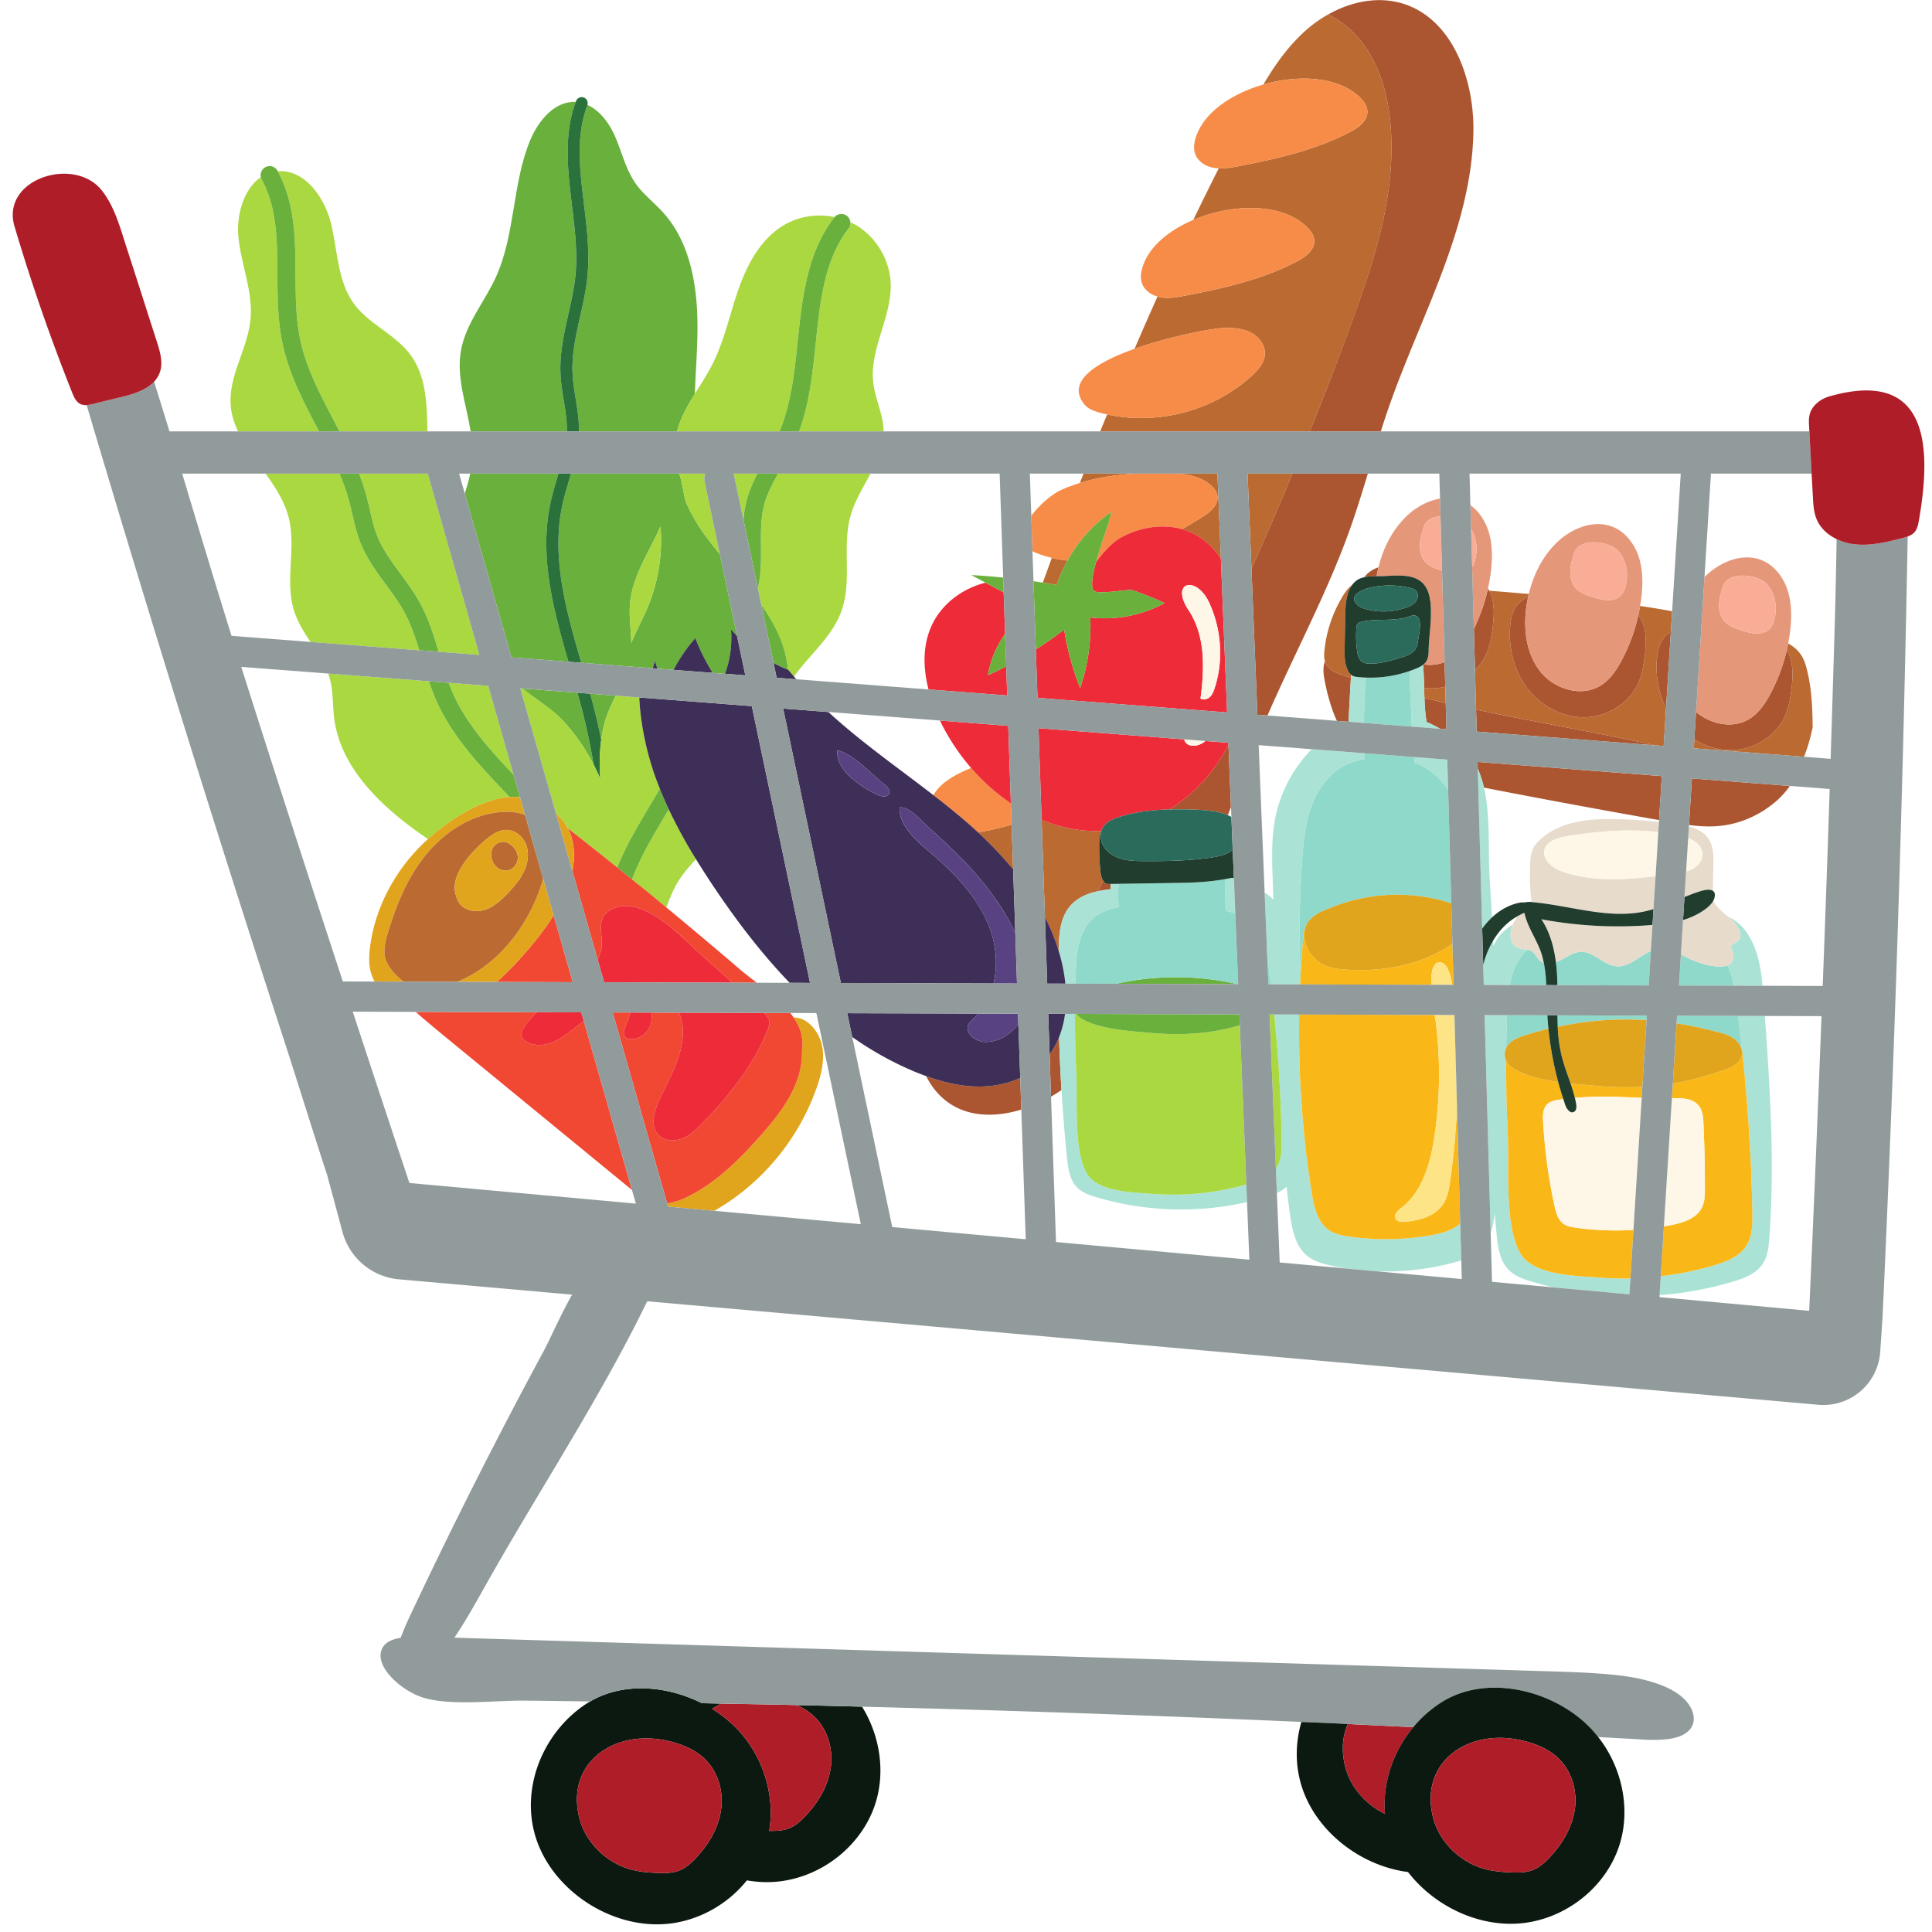 <svg xmlns="http://www.w3.org/2000/svg" width="200" viewBox="0 0 150 150" height="200" version="1.0"><path fill="#ac5631" d="m114.652 56.8 13.868 1.067c-4.63-1.008-9.29-1.804-13.918-2.777l.05 1.71M133.316 64.14c1.754-.12 3.414-.882 4.692-2.03.316-.29.586-.594.836-.915.035-.058.066-.117.101-.175l-7.586-.583-.226 3.618c.726.09 1.453.14 2.183.086M128.809 63.672l.214-3.414-14.304-1.102.015.528c.204.464.364.957.48 1.468 4.524.88 9.056 1.72 13.595 2.52M140.414 57.746h-.004c0 .008-.004.02-.008.027l.012-.027M104.414 52.477c-.531-.172-1.11-.387-1.402-.825a1.047 1.047 0 0 1-.145-.316c-.183.48-.11 1.074-.004 1.598.207 1.023.492 2.074.93 3.035l.902.066.188-3.414c-.156-.05-.313-.098-.469-.144M140.066 58.754c.032-.074.059-.145.082-.219-.023.074-.054.145-.082.219M110.738 55.898c.008.055.02.11.028.164a8.47 8.47 0 0 1 1.05.52l.485.04-.055-2.044c-.55-.125-1.101-.254-1.652-.387.023.625.062 1.207.144 1.707"/><path fill="#bb6a32" d="M140.406 57.773a17.235 17.235 0 0 0 .328-1.297c-.011-1.605-.086-3.324-.554-4.874-.246-.817-.72-1.293-1.348-1.645-.035.18-.074.355-.113.535.597.895.48 2.266.332 3.297-.086.598-.203 1.2-.442 1.754-.683 1.586-2.37 2.64-4.097 2.695-1.043.035-2.075-.277-2.965-.828l-.043.688 8.562.656c.028-.07.059-.145.082-.219.094-.25.18-.504.258-.762M127.195 47.766c.746.882.618 2.37.461 3.472-.086.598-.203 1.2-.441 1.754-.684 1.586-2.371 2.64-4.098 2.696-1.722.054-3.422-.825-4.484-2.18-1.067-1.36-1.52-3.145-1.387-4.867.043-.563.156-1.141.492-1.598.235-.316.547-.531.903-.68.015-.082.035-.164.054-.25a812.47 812.47 0 0 0-3.07-.25c.48.89.367 2.164.23 3.133-.09.598-.203 1.2-.44 1.754-.212.488-.524.918-.895 1.29l.082 3.05c4.628.972 9.289 1.77 13.914 2.777l.652.051.184-2.93c-.579-1.16-.813-2.496-.715-3.797.047-.562.16-1.14.492-1.597.164-.219.367-.39.594-.528l.101-1.609a67.373 67.373 0 0 0-2.488-.41c-.04.242-.09.48-.14.719M104.414 52.477c.156.046.313.093.469.144.008-.082.012-.164.015-.242a1 1 0 0 1-.265-.356c-.254-.546-.246-1.171-.235-1.777.016-.867.036-1.734.051-2.601.016-.778.098-1.657.543-2.243-.32.243-.555.57-.758.907a10.143 10.143 0 0 0-1.406 4.203c-.031.27-.039.554.04.824.03.11.073.215.144.316.293.438.87.653 1.402.825M110.57 53.406c.008.266.012.532.024.785.55.133 1.101.262 1.652.387l-.035-1.262c-.297.07-.594.121-.895.13-.25.007-.5-.008-.746-.04"/><path fill="#ac5631" d="M129.133 49.594c-.336.453-.45 1.035-.492 1.597-.102 1.301.132 2.633.71 3.797l.372-5.922a2 2 0 0 0-.59.528M138.61 55.543c.238-.555.355-1.156.44-1.754.145-1.031.266-2.402-.331-3.297a14.028 14.028 0 0 1-1.25 3.344c-.41.777-.922 1.539-1.672 1.996-1.274.766-2.973.41-4.117-.562l-.133 2.14c.89.55 1.922.863 2.965.828 1.722-.054 3.414-1.11 4.097-2.695M124.242 53.242c-1.484.899-3.55.266-4.637-1.086-1.082-1.355-1.328-3.215-1.113-4.937.035-.285.086-.57.149-.856a2.094 2.094 0 0 0-.903.68c-.336.457-.449 1.035-.492 1.598-.133 1.722.32 3.507 1.387 4.867 1.066 1.355 2.762 2.234 4.484 2.18 1.727-.06 3.418-1.114 4.098-2.696.238-.554.355-1.156.441-1.754.16-1.101.285-2.59-.46-3.472-.27 1.21-.7 2.386-1.282 3.484-.41.777-.922 1.54-1.672 1.992M107.023 44.047c-.43.144-.812.383-1.09.754a.03.03 0 0 1-.007.015c.308-.07.636-.078.957-.078.039-.23.086-.46.14-.691M110.523 51.586c-.007.008-.02.016-.027.023.04.594.055 1.203.074 1.797.246.032.496.047.746.04.301-.008.598-.06.895-.13l-.055-1.91a3.18 3.18 0 0 1-1.633.18M115.414 50.75c.238-.555.356-1.156.441-1.754.137-.969.254-2.242-.23-3.133a3.737 3.737 0 0 0-.102-.164 13.836 13.836 0 0 1-1.093 3.13l.09 3.21c.37-.375.683-.805.894-1.289"/><path fill="#e59779" d="M107.023 44.047c-.054.23-.101.46-.14.691h.039c1.297.012 3.086-.398 3.82.914.66 1.184.203 3.473.18 4.758-.004.344-.02.715-.223.996a.853.853 0 0 1-.176.18 3.18 3.18 0 0 0 1.633-.18l-.199-7.09c-.492-.16-1.008-.343-1.344-.738-.293-.355-.398-.84-.375-1.3.02-.462.157-.91.29-1.352.16-.531.699-.793 1.312-.844l-.035-1.371c-1.032.172-2.051.766-2.817 1.582-.984 1.039-1.625 2.36-1.965 3.754M115.523 45.7c.106-.477.188-.954.243-1.438.156-1.371.082-2.836-.653-4.004a3.526 3.526 0 0 0-.953-1.04l.055 1.868c.41.652.512 1.492.347 2.258-.05.238-.132.48-.265.683l.133 4.801c.488-.992.855-2.047 1.093-3.129"/><path fill="#f9ad96" d="m114.215 41.086.082 2.941c.133-.203.215-.445.266-.683.164-.766.062-1.606-.348-2.258M110.527 40.926c-.132.441-.27.89-.289 1.351-.023.461.082.946.375 1.301.336.395.852.578 1.344.738l-.117-4.234c-.613.05-1.153.313-1.313.844"/><path fill="#e59779" d="M122.207 42.96c.363-1.202 2.637-1.015 3.414-.198.64.68.817 1.703.621 2.617-.07.332-.199.672-.449.902-.55.504-1.418.305-2.129.078-.5-.16-1.031-.343-1.371-.746-.293-.355-.398-.84-.375-1.3.02-.461.156-.91.289-1.352zm-3.715 4.259c-.215 1.722.031 3.582 1.113 4.937 1.086 1.352 3.153 1.985 4.637 1.086.75-.453 1.262-1.215 1.672-1.992a13.884 13.884 0 0 0 1.422-4.203c.043-.25.082-.5.11-.75.152-1.371.081-2.836-.653-4.004-1.566-2.504-4.445-1.746-6.129.035-.988 1.047-1.629 2.379-1.969 3.785-.02.082-.039.164-.054.25-.063.285-.114.57-.149.856"/><path fill="#f9ad96" d="M123.664 46.36c.711.226 1.578.425 2.129-.079.25-.23.379-.57.45-.902.195-.914.019-1.938-.622-2.617-.777-.817-3.05-1.004-3.414.199-.133.441-.27.89-.289 1.352-.023.46.082.945.375 1.3.34.403.871.586 1.371.746"/><path fill="#e59779" d="M133.852 48.2c-.297-.356-.403-.84-.38-1.302.02-.46.157-.906.29-1.347.363-1.207 2.636-1.02 3.414-.2.64.676.816 1.704.62 2.614-.07.336-.198.672-.448.906-.551.5-1.418.305-2.13.074-.5-.16-1.03-.34-1.366-.746zm1.945 7.632c.75-.457 1.262-1.219 1.676-1.996a14.018 14.018 0 0 0 1.359-3.879c.07-.355.125-.71.168-1.074.152-1.367.082-2.836-.648-4.004-1.536-2.45-4.32-1.774-6.016-.078l-.652 10.469c1.14.968 2.84 1.328 4.113.562"/><path fill="#f9ad96" d="M137.348 48.871c.25-.23.379-.57.449-.906.195-.91.02-1.938-.621-2.613-.778-.82-3.051-1.008-3.414.199-.133.441-.27.89-.29 1.347-.023.461.083.946.376 1.301.34.406.87.586 1.37.746.712.23 1.579.426 2.13-.074"/><path fill="#69b03d" d="m36.086 38.32 3.625 12.72 4.426.339c-1.172-4.031-2.285-8.184-1.403-12.316.149-.692.352-1.372.547-2.032.028-.086.051-.172.078-.258h-6.851c-.11.52-.262 1.036-.422 1.547M44.012 33.45c.011-.786-.114-1.563-.246-2.384-.11-.664-.22-1.355-.25-2.05-.07-1.582.273-3.13.609-4.63.227-1.007.46-2.054.555-3.081.164-1.75-.059-3.586-.274-5.364-.324-2.671-.66-5.437.293-8.027-1.648-.086-2.926 1.48-3.554 3.02-1.387 3.394-1.133 7.308-2.668 10.636-.872 1.887-2.305 3.559-2.68 5.602-.39 2.098.402 4.203.746 6.32h7.465c0-.012.004-.027.004-.043"/><path fill="#69b03d" d="M45.336 15.828c.223 1.824.45 3.715.277 5.567-.101 1.085-.34 2.16-.574 3.199-.336 1.504-.652 2.922-.586 4.379.027.644.129 1.277.238 1.945.133.824.27 1.68.258 2.547 0 .012-.004.02-.004.027h7.625c.008-.039.016-.082.028-.12.285-1.005.8-1.907 1.351-2.794.055-1.601.18-3.207.203-4.808.043-3.313-.472-6.872-2.707-9.317-.672-.734-1.48-1.348-2.062-2.16-.805-1.121-1.102-2.516-1.664-3.777-.442-.985-1.164-1.946-2.114-2.375-.003.011 0 .023-.003.035-.907 2.39-.594 4.949-.266 7.652M46.09 59.367a50.64 50.64 0 0 0-.906-4.285c-.114-.43-.235-.863-.356-1.3l-4.258-.325c.778.633 1.653 1.184 2.426 1.828 1.066.89 2.234 2.43 3.094 4.082M48.91 46.934c.168-2.176 1.473-4.051 2.371-6.051a13.49 13.49 0 0 1-1.023 6.336c-.39.91-.875 1.781-1.246 2.695-.012-.992-.18-1.992-.102-2.98zm-5.258-7.676c-.859 4.02.309 8.176 1.48 12.199l5.54.426c.066-.192.125-.387.164-.586.07.203.137.41.207.613l1.25.098a12.4 12.4 0 0 1 1.691-2.469c.364.941.817 1.848 1.356 2.703l.95.07a8.153 8.153 0 0 0 .464-3.449c.152.176.309.344.469.504l-1.34-6.355c-1.047-1.258-2.04-2.586-2.645-4.094-.125-.316-.281-1.625-.515-2.145h-8.387c-.05.176-.106.352-.156.524-.192.644-.39 1.308-.528 1.96M46.68 57.43c.074-.551.183-1.059.316-1.496.203-.664.504-1.297.813-1.922l-1.989-.153c.09.328.184.66.27.989.222.855.414 1.715.59 2.582"/><path fill="#2b713c" d="M44.406 15.941c.215 1.778.438 3.614.278 5.364-.098 1.027-.332 2.074-.559 3.082-.332 1.496-.68 3.043-.61 4.629.032.695.141 1.386.25 2.05.133.82.258 1.598.247 2.383 0 .016-.004.028-.004.043h.937c0-.008.004-.015.004-.027.012-.867-.125-1.723-.258-2.547-.109-.672-.21-1.3-.238-1.945-.066-1.457.25-2.88.586-4.38.234-1.038.477-2.116.574-3.202.172-1.852-.054-3.739-.277-5.563-.328-2.703-.637-5.262.266-7.656.003-.008 0-.02.003-.031a.463.463 0 0 0-.277-.57.473.473 0 0 0-.605.273l-.024.07c-.953 2.59-.617 5.352-.293 8.027M46.09 59.367c.191.371.367.75.523 1.125a14.144 14.144 0 0 1 .067-3.062 48.414 48.414 0 0 0-.59-2.582c-.086-.328-.18-.66-.27-.989l-.992-.078c.121.438.242.871.356 1.301a50.64 50.64 0 0 1 .906 4.285M42.734 39.063c-.882 4.132.23 8.285 1.403 12.316l.996.078c-1.172-4.023-2.34-8.18-1.48-12.2.136-.652.335-1.316.527-1.96.05-.172.105-.348.156-.524h-.977c-.027.086-.05.172-.078.258-.195.66-.398 1.34-.547 2.032"/><path fill="#aad840" d="M58.809 36.773h-1.86c.02.051.04.098.051.153l.723 3.437c.035-.465.101-.93.215-1.39.19-.782.511-1.508.87-2.2M59.3 39.309c-.234.964-.226 1.984-.218 3.062.008 1.086.016 2.207-.242 3.305l.265 1.27c1.075 1.527 1.91 3.183 2.067 5.019.152.191.312.375.473.562 1.242-1.722 3-3.129 3.703-5.132.82-2.34.015-4.989.695-7.372.324-1.144.98-2.191 1.547-3.25h-7.184c-.468.84-.886 1.657-1.105 2.536M65.883 17.742c-1.88 2.45-2.203 5.582-2.551 8.899-.238 2.297-.488 4.664-1.289 6.851h6.562v-.008c-.023-1.3-.664-2.511-.808-3.8-.293-2.614 1.465-5.09 1.355-7.715-.082-1.864-1.187-3.657-2.816-4.563-.102-.058-.211-.097-.316-.148a.69.69 0 0 1-.137.484M55.883 43.012l-1.176-5.606a1.154 1.154 0 0 1 .047-.633h-2.031c.234.52.39 1.829.515 2.145.606 1.508 1.598 2.836 2.645 4.094M50.258 47.219a13.49 13.49 0 0 0 1.023-6.336c-.898 2-2.203 3.875-2.37 6.05-.079.989.089 1.989.1 2.981.372-.914.856-1.785 1.247-2.695M52.57 33.492h7.957c.895-2.148 1.16-4.61 1.407-7 .351-3.363.714-6.84 2.832-9.605.007-.012.023-.024.03-.035-1.288-.266-2.675-.082-3.823.562-1.82 1.023-2.91 2.988-3.606 4.957-.699 1.969-1.113 4.05-2.058 5.914-.399.79-.891 1.535-1.36 2.293-.55.887-1.066 1.79-1.351 2.793-.012.04-.016.082-.028.121M22.84 47.445c.273.864.765 1.633 1.265 2.395l8.446.648c-.324-1.062-.668-2.07-1.184-3.008-.398-.722-.887-1.39-1.41-2.101-.723-.98-1.469-2-1.95-3.188-.304-.75-.484-1.527-.66-2.277a16.695 16.695 0 0 0-.988-3.14h-5.738c.766 1.07 1.477 2.167 1.793 3.41.598 2.363-.32 4.941.426 7.261M24.656 33.277c-1.105-2.113-2.25-4.297-2.742-6.703-.355-1.734-.363-3.531-.375-5.27-.016-2.667-.031-5.19-1.215-7.359a.708.708 0 0 1-.07-.191c-1.328.906-1.914 2.937-1.742 4.656.215 2.156 1.148 4.25.933 6.41-.218 2.25-1.675 4.309-1.539 6.567.043.75.262 1.441.574 2.105h6.29c-.04-.07-.079-.14-.114-.215M39.875 60.16l-1.969-6.91-3.074-.238c.098.261.2.52.309.773 1.058 2.406 2.89 4.434 4.734 6.375"/><path fill="#aad840" d="M23.293 26.29c.453 2.214 1.5 4.218 2.61 6.335.148.29.3.578.449.867h6.835c-.046-2.168-.093-4.324-1.359-5.996-1.176-1.555-3.176-2.324-4.332-3.894-1.289-1.747-1.277-4.094-1.785-6.207-.496-2.063-2.066-4.27-4.14-4.098 1.34 2.473 1.359 5.281 1.374 8 .008 1.672.02 3.398.348 4.992M25.945 55.77c.461 3.62 3.282 6.476 6.23 8.632.345.254.7.5 1.055.743 1.551-1.403 4.079-3.118 6.34-3.266a9.401 9.401 0 0 1-.191-.2c-2.098-2.195-4.266-4.472-5.524-7.327-.21-.477-.39-.965-.554-1.457l-7.824-.602c.054.156.109.309.148.469.254.976.195 2.004.32 3.008M28.719 39.598c.168.73.328 1.418.59 2.066.418 1.023 1.082 1.93 1.785 2.883.523.715 1.066 1.453 1.508 2.258.664 1.215 1.074 2.523 1.457 3.8l3.16.243-4.012-14.075h-5.332c.215.555.41 1.122.566 1.7.102.37.192.75.278 1.125M54.04 66.71a38.783 38.783 0 0 1-2.118-3.874c-.106.184-.215.363-.324.547-.387.652-.79 1.328-1.164 1.996a21.759 21.759 0 0 0-1.364 2.898l1.34 1.078c.442.364.883.735 1.324 1.098.235-.617.47-1.234.793-1.805.407-.714.95-1.34 1.512-1.937M44.078 64.3a411.66 411.66 0 0 1 3.848 3.052c.34-.844.765-1.727 1.281-2.657.383-.687.79-1.37 1.184-2.035.285-.476.566-.95.84-1.422-.211-.527-.41-1.058-.583-1.601-.527-1.657-.93-3.575-1.015-5.485l-.637-.05-.09.07c-.015-.027-.023-.055-.039-.078l-1.058-.082c-.309.625-.61 1.258-.813 1.922a9.644 9.644 0 0 0-.316 1.496c-.125.933-.16 1.996-.067 3.062a15.315 15.315 0 0 0-.523-1.125c-.86-1.652-2.028-3.191-3.094-4.082-.773-.644-1.648-1.195-2.426-1.828l-.175-.016 2.773 9.715c.367.324.676.707.91 1.145"/><path fill="#69b03d" d="M59.082 42.371c-.008-1.078-.016-2.098.219-3.062.219-.88.636-1.696 1.105-2.536H58.81c-.36.692-.68 1.418-.871 2.2-.114.46-.18.925-.215 1.39l1.117 5.313c.258-1.098.25-2.219.242-3.305M61.934 26.496c-.246 2.387-.512 4.848-1.407 6.996h1.516c.8-2.187 1.05-4.554 1.289-6.851.348-3.317.672-6.45 2.547-8.899a.675.675 0 0 0 .14-.484.709.709 0 0 0-.269-.504.707.707 0 0 0-.953.098c-.008.011-.024.023-.031.035-2.118 2.765-2.48 6.242-2.832 9.61M50.434 65.379c.375-.668.777-1.344 1.164-1.996.109-.184.218-.363.324-.547a30.31 30.31 0 0 1-.692-1.598c-.273.473-.554.946-.84 1.422-.394.664-.8 1.348-1.183 2.035-.516.93-.941 1.813-1.281 2.657.383.308.761.617 1.144.925.34-.906.793-1.87 1.364-2.898M21.54 21.305c.01 1.738.019 3.535.374 5.265.492 2.414 1.637 4.594 2.742 6.707.035.075.074.145.114.215h1.582l-.45-.867c-1.109-2.117-2.156-4.117-2.609-6.336-.328-1.594-.34-3.32-.348-4.992-.015-2.719-.035-5.527-1.379-8-.003-.012-.007-.02-.011-.027a.7.7 0 0 0-1.301.484.708.708 0 0 0 .07.191c1.184 2.168 1.2 4.692 1.215 7.36M39.379 61.68c.062.066.129.136.191.199.274-.016.54-.008.801.023l-.496-1.742c-1.844-1.941-3.676-3.969-4.734-6.375-.11-.254-.211-.512-.309-.773l-1.531-.117c.164.492.344.98.554 1.457 1.258 2.855 3.426 5.132 5.524 7.328M27.348 39.914c.175.75.355 1.527.66 2.277.48 1.188 1.226 2.207 1.949 3.188.523.71 1.012 1.379 1.41 2.101.516.938.86 1.946 1.184 3.008l1.508.117c-.383-1.277-.793-2.585-1.457-3.8-.442-.805-.985-1.543-1.508-2.258-.703-.953-1.367-1.86-1.785-2.883-.262-.648-.422-1.336-.59-2.066a27.79 27.79 0 0 0-.278-1.125 16.986 16.986 0 0 0-.566-1.7h-1.516a16.695 16.695 0 0 1 .989 3.141"/><path fill="#abe2d6" d="M110.738 55.898c-.082-.5-.12-1.082-.144-1.707-.012-.254-.016-.52-.024-.785-.02-.593-.035-1.203-.074-1.797a2.44 2.44 0 0 1-.484.27c-.196.082-.39.156-.59.226l.187 4.31 2.207.167a8.47 8.47 0 0 0-1.05-.52c-.008-.054-.02-.109-.028-.164M106.047 52.61c-.211-.012-.426-.024-.637-.047a1.057 1.057 0 0 1-.437-.118c-.032-.015-.047-.047-.075-.066-.003.078-.007.16-.015.242l-.188 3.414 1.2.094c.015-1.176.066-2.348.152-3.52M112.941 98.004c.172-.047.34-.098.512-.152l-.082-2.868c-.59.547-1.445.774-2.254.918a20.297 20.297 0 0 1-6.32.114c-.555-.079-1.121-.184-1.586-.493-.926-.613-1.195-1.828-1.371-2.921a79.97 79.97 0 0 1-.969-13.832l-1.941-.004a165.972 165.972 0 0 1 .175 1.89c.141 1.63.243 3.258.313 4.89.008.165.016.329.02.49.03.812.058 1.628.07 2.44.012.735.004 1.52-.39 2.141-.02.028-.044.051-.06.078l.079 1.934c.281-.129.539-.29.754-.492.082.761.175 1.527.285 2.289.164 1.11.41 2.312 1.27 3.039.542.46 1.257.66 1.952.808.43.09.864.165 1.297.23l2.14.196a20.254 20.254 0 0 0 6.106-.695M98.816 68.414c.016.484.032.969.051 1.45a2.968 2.968 0 0 0-.68-.56l.204 5.024c.097.695.191 1.395.277 2.094l2.277.004c.016-.375.032-.75.051-1.125-.07-.692-.09-1.399-.098-2.082-.015-2.16.051-4.32.204-6.477.101-1.453.246-2.926.773-4.281.531-1.36 1.492-2.61 2.832-3.18.39-.168.8-.27 1.223-.332-.008-.156-.012-.312-.016-.469l-4.074-.312c-1.488 1.516-2.528 3.516-2.88 5.617-.257 1.528-.202 3.086-.144 4.63M115.836 71.23c-.055-.988-.113-1.976-.176-2.964-.144-2.149.082-4.829-.445-7.11a7.8 7.8 0 0 0-.485-1.468l.348 12.414c.223-.32.48-.61.758-.872M109.832 59.234c.164.059.324.121.48.196.868.414 1.575 1.093 2.122 1.89l-.067-2.343-2.582-.2c.02.153.035.305.047.457"/><path fill="#8fd9ca" d="M109.422 52.105a9.251 9.251 0 0 1-3.375.504 58.761 58.761 0 0 0-.152 3.52l3.714.285-.187-4.309M105.93 58.95a4.886 4.886 0 0 0-1.223.331c-1.34.57-2.3 1.82-2.832 3.18-.527 1.355-.672 2.828-.773 4.281a83.335 83.335 0 0 0-.204 6.477c.008.683.028 1.39.098 2.082a81.77 81.77 0 0 1 .215-2.77c.012-.148.035-.3.113-.422.254-1.011 1.309-1.37 2.34-1.765a13.625 13.625 0 0 1 8.566-.352c.149.043.301.094.45.149l-.246-8.82c-.547-.798-1.254-1.477-2.121-1.891a5.151 5.151 0 0 0-.481-.196 9.054 9.054 0 0 0-.047-.457l-3.87-.297c.003.157.007.313.015.47"/><path fill="#fab818" d="M101.84 92.602c.176 1.093.445 2.308 1.37 2.921.466.309 1.032.415 1.587.493 2.094.293 4.238.254 6.32-.114.809-.144 1.664-.37 2.254-.918l-.254-9.171a55.434 55.434 0 0 1-.535 5.914c-.09.605-.195 1.226-.523 1.738-.614.95-1.832 1.293-2.961 1.394-.282.028-.633.004-.754-.257-.145-.313.191-.618.465-.829 1.64-1.277 2.246-3.464 2.558-5.52.43-2.874.477-5.804.133-8.69-.016-.153-.063-.426-.117-.762l-10.512-.031a79.97 79.97 0 0 0 .969 13.832M104.402 75.27c-.53-.04-1.066-.106-1.554-.32-.883-.391-1.61-1.415-1.582-2.403 0-.16.023-.305.058-.438-.078.121-.101.274-.113.422a81.77 81.77 0 0 0-.215 2.77c-.02.375-.035.75-.05 1.125l10.179.031c-.027-.863.078-1.594.496-1.719.637-.183.961.692 1.133 1.723l.101.004-.09-3.192c-2.382 1.665-5.449 2.22-8.363 1.997"/><path fill="#fde487" d="M111.5 79.563a32.705 32.705 0 0 1-.133 8.69c-.312 2.056-.918 4.243-2.558 5.52-.274.211-.61.516-.465.829.12.261.472.285.754.257 1.129-.101 2.347-.445 2.96-1.394.329-.512.434-1.133.524-1.738.285-1.957.461-3.934.535-5.915l-.195-7.007-1.54-.004c.055.336.102.61.118.761M111.621 74.738c-.418.125-.523.856-.496 1.719l1.629.004c-.172-1.031-.496-1.906-1.133-1.723"/><path fill="#e1a51d" d="M103.664 70.344c-1.031.394-2.086.754-2.34 1.765a1.693 1.693 0 0 0-.058.438c-.028.988.699 2.012 1.582 2.402.488.215 1.023.281 1.554.32 2.914.223 5.98-.332 8.364-1.996l-.086-3.132a6.707 6.707 0 0 0-.45-.149 13.625 13.625 0 0 0-8.566.352"/><path fill="#203d2d" d="M106.414 51.527c-.234 0-.484-.023-.672-.16-.262-.191-.34-.539-.379-.855a8.815 8.815 0 0 1-.054-1.758c.007-.09.015-.188.062-.27.082-.144.262-.199.422-.23 1.07-.219 2.18-.04 3.246-.277.375-.082.848-.403 1.102.023.238.395.011 1.305-.043 1.73-.024.196-.055.395-.145.567-.226.445-.75.629-1.226.773-.758.227-1.524.453-2.313.457zm3.04-5.89c.179.039.362.093.487.226.204.215.168.586-.011.825-.18.242-.461.378-.743.48a5.217 5.217 0 0 1-3.109.129c-.266-.07-.531-.168-.723-.36-.718-.738.52-1.203 1.075-1.324a6.81 6.81 0 0 1 3.023.024zm-5.056 4.61c-.011.605-.02 1.23.235 1.776a1 1 0 0 0 .265.356c.028.02.043.05.075.066.132.078.285.102.437.117a9.251 9.251 0 0 0 4.602-.684c.168-.073.34-.16.484-.269.008-.007.02-.015.027-.023a.853.853 0 0 0 .176-.18c.203-.281.219-.652.223-.996.023-1.285.48-3.574-.18-4.758-.734-1.312-2.523-.902-3.82-.914h-.04c-.32 0-.648.008-.956.078-.164.036-.32.086-.469.168-.191.11-.34.254-.465.418-.445.586-.527 1.465-.543 2.243-.015.867-.035 1.734-.05 2.601"/><path fill="#2b6b5b" d="M105.355 46.938c.192.19.457.289.723.359a5.217 5.217 0 0 0 3.11-.129c.28-.102.562-.238.742-.48.18-.239.215-.61.011-.825-.125-.133-.308-.187-.488-.226a6.81 6.81 0 0 0-3.023-.024c-.555.121-1.793.586-1.075 1.325M109.953 50.297c.09-.172.121-.371.145-.567.054-.425.28-1.335.043-1.73-.254-.426-.727-.105-1.102-.023-1.066.238-2.176.058-3.246.277-.16.031-.34.086-.422.23-.047.082-.055.18-.062.27a8.815 8.815 0 0 0 .054 1.758c.04.316.117.664.38.855.187.137.437.16.671.16.79-.004 1.555-.23 2.313-.457.476-.144 1-.328 1.226-.773"/><path fill="#bb6a32" d="M94.516 38.496c.109.73-.598 1.297-1.227 1.684-.5.308-1.004.613-1.52.902.364.102.711.242 1.043.426.813.445 1.454 1.097 1.977 1.855l-.266-6.508c0-.027.004-.054.004-.082h-3.039c.903.079 1.782.282 2.465.852.274.227.512.52.563.871M82.055 45.414c.21-.656.496-1.285.828-1.89a9.937 9.937 0 0 1-1.219-.212c-.23.641-.469 1.282-.7 1.926.364.055.727.114 1.09.176M88.172 36.773h-4.047c-.094.243-.191.48-.285.727 1.394-.434 2.87-.645 4.332-.727M85.207 43.492c-.023.004-.047.004-.07.008-.012.043-.02.082-.032.121.036-.043.07-.086.102-.129M75.598 86.434c1.175.226 2.457.093 3.695-.286-1.238.38-2.52.512-3.695.286M97.164 44.16c1.09-2.45 2.152-4.914 3.184-7.387h-3.485l.301 7.387M78.66 67.496l-.12-3.46c-.876.241-1.77.452-2.606.585a29.647 29.647 0 0 1 2.726 2.875M105.113 24.586c1.75-4.828 3.332-9.918 2.825-15.129-.243-2.488-1.004-5.008-2.786-6.84a8.195 8.195 0 0 0-2.011-1.508 9.885 9.885 0 0 0-1.72 1.215C100.063 3.52 99.012 5 98.087 6.56c2.789-.805 5.95-.618 7.605 1.109.266.277.473.633.473 1.016 0 .714-.687 1.218-1.324 1.55-2.695 1.418-5.711 2.094-8.707 2.672-.496.098-1.008.184-1.512.164a253.643 253.643 0 0 0-1.976 4.004c3.046-1.293 7-1.36 8.918.645.265.273.476.633.476 1.015-.004.715-.691 1.215-1.324 1.551-2.7 1.418-5.715 2.094-8.707 2.672-.617.117-1.25.234-1.867.133-.094-.016-.184-.04-.274-.063a235.66 235.66 0 0 0-1.781 4.055c2.809-.996 6.062-1.578 6.738-1.605.742-.032 1.512-.02 2.188.293.675.308 1.234.98 1.195 1.722-.035.664-.516 1.211-1.004 1.664-2.969 2.735-7.305 3.88-11.246 3.02-.18.437-.36.875-.539 1.316h16.273a266.513 266.513 0 0 0 3.422-8.906M98.406 55.55h.004c2.082-4.792 4.586-9.413 6.352-14.331.527-1.465.984-2.957 1.437-4.446-.453 1.489-.91 2.98-1.437 4.446-1.77 4.918-4.27 9.539-6.356 14.332M114.39 10.258c-.14 7.453-4.066 14.226-6.53 21.265-.231.653-.446 1.313-.657 1.97h.004c.207-.657.422-1.317.652-1.97 2.465-7.039 6.395-13.812 6.536-21.265.074-4.11-1.63-8.856-5.575-10.008 3.946 1.152 5.649 5.898 5.57 10.008M82.191 73.773c.028-1.195.106-2.488.875-3.402.543-.656 1.332-.992 2.18-1.176.137-.273.274-.543.406-.816a.503.503 0 0 1-.066-.129c-.11-.25-.14-.523-.164-.793a18.1 18.1 0 0 1-.078-2.059c.008-.3.027-.613.152-.886-1.598.062-3.16-.25-4.625-.852l.258 7.54c.43.84.789 1.71 1.062 2.609v-.036M105.957.102"/><path fill="#ac5631" d="M90.805 62.844c.57-.016 1.14-.012 1.707.008.773.027 1.968.066 2.82.437.082-.21.16-.418.238-.629l-.195-4.86c-.04.075-.07.15-.11.223a12.605 12.605 0 0 1-4.46 4.82M82.227 80.527a6.267 6.267 0 0 1-.735 1.336l.11 3.278c.28-.16.55-.332.812-.508a120.243 120.243 0 0 1-.187-4.106M107.938 9.457c.507 5.211-1.079 10.305-2.829 15.129a258.17 258.17 0 0 1-3.418 8.906h5.516c.207-.656.422-1.316.652-1.969 2.465-7.039 6.391-13.812 6.532-21.265.078-4.11-1.625-8.856-5.57-10.008a6.064 6.064 0 0 0-.641-.145c-.055-.007-.11-.015-.164-.027a8.05 8.05 0 0 0-.61-.062h-.035a6.057 6.057 0 0 0-.652.004l-.153.011c-.207.016-.41.04-.613.07-.012.004-.027.004-.039.008a7.628 7.628 0 0 0-.66.141l-.121.035c-.207.059-.41.121-.613.192-.012.007-.024.007-.032.011-.218.082-.433.172-.648.266a.881.881 0 0 1-.086.043c-.2.094-.399.195-.59.3l-.027.012h.004c.73.395 1.41.887 2.011 1.508 1.782 1.832 2.543 4.352 2.785 6.84M97.625 55.492l.781.059c2.086-4.793 4.586-9.414 6.356-14.332.527-1.465.984-2.957 1.437-4.446h-5.851a341.868 341.868 0 0 1-3.184 7.387l.461 11.332M86.23 69.035c0-.137.004-.27.008-.406-.054 0-.105 0-.156.004-.074 0-.152 0-.219-.031-.066-.028-.105-.082-.14-.145-.024-.023-.051-.047-.07-.078-.133.273-.27.543-.407.816.324-.074.656-.12.984-.16M71.902 83.547c.871 1.71 2.2 2.594 3.696 2.887 1.175.226 2.457.093 3.695-.286l-.082-2.457a7.581 7.581 0 0 1-2.824.66c-1.528.063-3.043-.285-4.485-.804"/><path fill="#f68c47" d="M96.137 12.906c2.992-.578 6.008-1.254 8.707-2.672.629-.336 1.32-.836 1.324-1.55 0-.383-.211-.739-.48-1.016-1.649-1.727-4.813-1.914-7.602-1.106-2.328.668-4.398 2.032-5.125 3.782-.219.52-.36 1.117-.152 1.644.226.586.84.95 1.457 1.051.117.02.238.024.355.031.504.02 1.016-.066 1.516-.164M92.008 22.957c2.992-.578 6.008-1.254 8.707-2.672.633-.336 1.324-.836 1.324-1.55 0-.383-.21-.743-.477-1.02-1.921-2-5.87-1.934-8.917-.64-1.762.75-3.223 1.905-3.813 3.316-.219.523-.355 1.12-.152 1.648.191.5.668.836 1.187.984.09.028.18.051.274.067.617.101 1.25-.016 1.867-.133M97.203 29.156c.488-.453.969-1 1.004-1.664.04-.742-.52-1.414-1.195-1.722-.676-.31-1.446-.325-2.188-.293-.676.027-3.93.609-6.738 1.605-2.938 1.043-5.387 2.54-3.867 4.344.289.344.742.496 1.176.617.187.05.375.09.562.133 3.938.863 8.277-.285 11.246-3.02M82.32 38.074c-.62.293-1.601 1.09-2.25 1.973l.09 2.746c.055.027.106.055.164.082.434.188.883.324 1.34.438.402.093.809.167 1.219.21a11.093 11.093 0 0 1 3.39-3.77c-.082.61-.722 2.29-1.136 3.747.023-.004.047-.004.07-.008.543-.68 1.102-1.34 1.746-1.71 1.442-.833 3.234-1.141 4.817-.7.515-.289 1.02-.594 1.52-.902.628-.387 1.335-.953 1.226-1.684-.051-.351-.29-.644-.563-.871-.683-.57-1.562-.773-2.465-.852h-3.316c-1.461.082-2.938.293-4.332.727-.52.16-1.031.344-1.52.574M75.398 59.625c-1.332.531-2.418 1.219-2.882 2.04-.016.026-.024.05-.04.077.883.68 1.754 1.375 2.598 2.106.29.254.574.511.86.773.836-.133 1.73-.344 2.605-.586l-.055-1.66a15.842 15.842 0 0 1-3.086-2.75"/><path fill="#ee2b39" d="M75.398 59.625a15.842 15.842 0 0 0 3.086 2.75l-.207-6.02-5.297-.41c.043.09.082.176.125.262a16.77 16.77 0 0 0 2.293 3.418M72.406 48.418c-.781 1.578-.761 3.379-.316 5.11l6.11.468-.079-2.258c-.469.239-.937.469-1.418.68a7.473 7.473 0 0 1 1.332-3.188l-.11-3.238c-.468-.25-.94-.5-1.41-.754-1.738.434-3.312 1.578-4.109 3.18M94.305 53.426c-.082.254-.18.508-.371.687-.196.18-.504.262-.727.121.316-2.332.383-4.882-.918-6.847-1.48-2.23.602-2.742 1.59-.598.95 2.059 1.129 4.477.426 6.637zm-1.493-11.918a4.837 4.837 0 0 0-1.042-.426c-1.582-.441-3.375-.133-4.817.7-.644.37-1.203 1.03-1.746 1.71-.031.043-.066.086-.102.13-.293 1.058-.449 1.98-.16 2.25.332.312 2.399-.118 2.942-.052.281.04 2.574.977 2.52 1.008a9.697 9.697 0 0 1-5.755 1.113 14.99 14.99 0 0 1-.789 5.477 21.26 21.26 0 0 1-1.242-4.535 27.313 27.313 0 0 1-2.2 1.531l.13 3.766 14.722 1.133-.484-11.95c-.523-.758-1.164-1.41-1.977-1.855M80.871 63.66c1.465.602 3.027.914 4.625.852.012-.02.016-.043.027-.067l.04-.062c.035-.074.07-.149.117-.219.261-.375.71-.566 1.144-.707 1.281-.426 2.63-.578 3.98-.613a12.605 12.605 0 0 0 4.462-4.82c.039-.075.07-.149.109-.223l-.008-.133-1.781-.137a1.484 1.484 0 0 1-.691.344c-.32.063-.707.004-.88-.273a.61.61 0 0 1-.066-.196l-11.32-.87.242 7.124"/><path fill="#69b03d" d="M76.516 45.238c.468.254.941.504 1.41.754l-.04-1.148a51.85 51.85 0 0 0-2.472-.196c.367.2.734.391 1.102.59M78.121 51.738l-.086-2.508a7.473 7.473 0 0 0-1.332 3.188c.48-.211.95-.441 1.418-.68M83.863 53.418a14.99 14.99 0 0 0 .79-5.477 9.697 9.697 0 0 0 5.753-1.113c.055-.031-2.238-.969-2.52-1.008-.542-.066-2.609.364-2.94.051-.29-.27-.133-1.191.16-2.25.011-.039.019-.078.03-.121.415-1.457 1.055-3.137 1.137-3.746a11.093 11.093 0 0 0-3.39 3.77 10.84 10.84 0 0 0-.828 1.89 52.674 52.674 0 0 0-1.09-.176c-.242-.039-.48-.078-.723-.113l.18 5.29c.754-.477 1.492-.981 2.2-1.532a21.26 21.26 0 0 0 1.241 4.535"/><path fill="#fef6e7" d="M92.29 47.387c1.3 1.965 1.233 4.515.917 6.847.223.141.531.059.727-.12.191-.18.289-.434.37-.688.704-2.16.524-4.578-.425-6.637-.988-2.144-3.07-1.633-1.59.598M92.895 57.875c.253-.05.5-.172.69-.344l-1.636-.125a.61.61 0 0 0 .067.196c.171.277.558.336.879.273"/><path fill="#abe2d6" d="M82.414 84.633c.11 1.765.25 3.527.43 5.289.086.812.207 1.691.781 2.273.402.403.96.598 1.504.758a23.124 23.124 0 0 0 11.691.375l-.054-1.367a20.799 20.799 0 0 1-7.329.727c-1.48-.118-4.234-.133-5.066-1.606-1.043-1.852-.695-5.621-.805-7.715 0-.043 0-.082-.004-.12a96.444 96.444 0 0 1-.093-3.06c-.008-.492-.012-.98-.008-1.472h-.77a7.724 7.724 0 0 1-.464 1.812c.039 1.368.101 2.739.187 4.106M84.762 71.406c.562-.543 1.304-.824 2.086-.976a15.52 15.52 0 0 1-.004-1.809c-.203.004-.406.004-.606.008-.004.137-.008.27-.008.406-.328.04-.66.086-.984.16-.848.184-1.637.52-2.18 1.176-.77.914-.847 2.207-.875 3.402v.036c.254.832.434 1.683.524 2.562l.781.004c.008-.324.012-.648.027-.969.055-1.43.207-3.004 1.239-4"/><path fill="#8fd9ca" d="m98.477 76.418.191.004c-.086-.7-.18-1.399-.277-2.094l.086 2.09M98.93 78.766h-.004c.047.48.097.964.14 1.449-.043-.485-.09-.969-.136-1.45M99.508 88.477c.012.734.004 1.52-.39 2.14-.02.028-.044.051-.06.078.016-.027.04-.05.06-.078.394-.62.402-1.406.39-2.14M83.469 80.188c-.008-.493-.004-.981-.004-1.473h-.004c-.004.492 0 .98.008 1.472M83.563 83.246"/><path fill="#aad840" d="M83.48 80.871c.02.793.043 1.582.082 2.375.004.04.004.078.004.121.11 2.094-.238 5.863.805 7.715.832 1.473 3.586 1.488 5.067 1.606a20.799 20.799 0 0 0 7.328-.727l-.504-12.356c-.528.149-1.055.282-1.594.383-1.766.336-3.578.367-5.363.203-1.586-.144-3.664-.254-5.106-.976-.25-.125-.484-.29-.636-.496l-.098-.004c0 .492-.004.98.004 1.472l.011.684M99.508 88.477a127.31 127.31 0 0 0-.07-2.442 113.696 113.696 0 0 0-.371-5.82c-.044-.485-.094-.969-.141-1.45l-.356-.003.489 11.933c.015-.027.039-.05.058-.078.395-.62.403-1.406.39-2.14"/><path fill="#69b03d" d="M89.984 75.91a21.47 21.47 0 0 0-3.343.473l9.433.031a10.975 10.975 0 0 0-.383-.09 21.362 21.362 0 0 0-5.707-.414M84.2 79.215c1.44.722 3.519.832 5.105.976 1.785.164 3.597.133 5.363-.203.539-.101 1.066-.234 1.594-.383l-.035-.847-12.665-.04c.153.208.387.372.637.497"/><path fill="#abe2d6" d="M95.613 68.16c-.168.035-.34.067-.515.098l.058 2.453c.25.059.504.125.75.203l-.082-2.047h-.031c.012-.031.02-.062.027-.094l-.023-.609h-.012c-.055 0-.113-.004-.172-.004"/><path fill="#8fd9ca" d="M95.098 68.258c-.438.074-.883.14-1.325.18-.914.09-1.828.101-2.746.117-1.394.023-2.789.043-4.183.066a15.52 15.52 0 0 0 .004 1.809c-.782.152-1.524.433-2.086.976-1.032.996-1.184 2.57-1.239 4-.015.32-.02.645-.027.969l3.145.008a21.362 21.362 0 0 1 9.05-.059c.13.028.258.059.383.09h.059l-.227-5.5a10.13 10.13 0 0 0-.75-.203l-.058-2.453"/><path fill="#203d2d" d="M95.363 66.207c-.445.234-.949.32-1.445.39-1.684.235-3.383.266-5.078.258-.574-.003-1.153-.011-1.707-.156-.551-.144-1.086-.445-1.403-.922-.273-.402-.351-.949-.168-1.394-.011.02-.027.043-.039.062-.011.024-.015.047-.027.067-.125.273-.144.586-.152.886a18.1 18.1 0 0 0 .078 2.059c.023.27.055.543.164.793.016.047.039.09.066.129.02.031.047.055.07.078.036.063.075.117.141.145a.514.514 0 0 0 .219.03c.05-.003.102-.003.156-.003.2-.004.403-.004.606-.008 1.394-.023 2.789-.043 4.183-.066.918-.016 1.832-.028 2.746-.118a16.84 16.84 0 0 0 1.84-.277c.059 0 .117.004.172.004h.012l-.09-2.184c-.11.09-.223.165-.344.227"/><path fill="#2b6b5b" d="M95.332 63.29c-.852-.372-2.047-.411-2.82-.438a27.622 27.622 0 0 0-1.707-.008c-1.352.035-2.7.187-3.98.613-.434.14-.884.332-1.145.707-.047.07-.082.145-.118.219-.183.445-.105.992.168 1.394.317.477.852.778 1.403.922.555.145 1.133.153 1.707.156 1.695.008 3.394-.023 5.078-.257.496-.07 1-.157 1.445-.391.121-.062.235-.137.344-.227l-.102-2.55a2.562 2.562 0 0 0-.273-.14"/><path fill="#abe2d6" d="M134.191 71.184c.012.011.02.02.032.027.351.305.695.652.851 1.098.074.222.094.5-.062.68-.164.19-.477.226-.59.448a.557.557 0 0 0-.035.106c.043.098.09.191.129.293.07.254.113.535 0 .773-.086.176-.239.282-.418.348.273.484.414 1.023.507 1.57l2.239.008c-.133-1.441-.383-2.887-1.188-4.074-.433-.637-.926-1.027-1.465-1.277M118.61 73.738c-.262-.054-.547-.054-.79-.164-.613-.281-.648-1.12-.382-1.77a3.515 3.515 0 0 0-.973.798 3.634 3.634 0 0 0-.52.847c-.004-.14-.011-.277-.02-.418a7.01 7.01 0 0 0-.76 1.871c-.005.012-.005.024-.009.035l.043 1.532 2.02.008c.187-1 .543-1.942 1.265-2.637.04-.04.082-.07.125-.102M126.34 99.262a24.813 24.813 0 0 1-2.285-.078c-1.762-.137-5.043-.157-6.035-1.91-1.243-2.208-.829-6.696-.954-9.192-.039-.71-.062-1.422-.086-2.133l-.011-.547c-.016-.562-.024-1.125-.031-1.687 0-.172-.004-.34-.004-.512-.004-.285 0-.57 0-.86-.094-.198-.133-.429-.086-.69.023-.106.054-.204.093-.29.012-.847.032-1.695.063-2.543l-1.738-.007.468 16.89c.164-.465.258-.973.313-1.484.05.558.101 1.113.156 1.672.102.968.246 2.015.934 2.707.472.48 1.14.715 1.785.906a25.36 25.36 0 0 0 1.762.457l5.824.535.078-1.246-.246.012M136.879 98.094c.367-.57.437-1.278.488-1.953.43-5.746.07-11.512-.344-17.262l-2.093-.004c.238 1.813.437 3.629.597 5.453l.047.527a137.86 137.86 0 0 1 .477 9.313c.015.879.008 1.812-.465 2.55-.535.837-1.535 1.231-2.484 1.516-1.36.407-2.754.688-4.16.852l-.09 1.469a27.386 27.386 0 0 0 5.668-1.04c.902-.269 1.855-.628 2.359-1.421"/><path fill="#8fd9ca" d="M133.285 75.035a6.627 6.627 0 0 1-2.055-.57c-.242-.113-.484-.242-.726-.36l-.149 2.41 4.25.016c-.093-.55-.234-1.09-.503-1.57-.247.09-.547.102-.817.074M116.969 85.402l.011.547-.011-.547M119.547 74.574c-.227-.207-.336-.523-.586-.699a.882.882 0 0 0-.352-.137 1.016 1.016 0 0 0-.125.102c-.722.695-1.078 1.637-1.265 2.637l2.836.007a11.172 11.172 0 0 0-.196-1.734.859.859 0 0 1-.312-.176M124.71 79.2a26.065 26.065 0 0 1 3.126.003l.023-.351-6.941-.02c.004.293.012.59.023.887 1.243-.262 2.5-.442 3.77-.52M135.586 96.719c.473-.739.48-1.672.465-2.551.015.879.008 1.812-.465 2.55-.535.837-1.535 1.231-2.484 1.516.949-.285 1.949-.68 2.484-1.515M133.2 80.086c.5.125 1.019.254 1.433.562.258.188.469.465.562.77h.047c.106.969.2 1.937.285 2.906-.16-1.82-.359-3.636-.593-5.449l-4.727-.016-.039.594c.45.07.894.145 1.34.238.566.121 1.129.258 1.691.395M118.727 80.281c.492-.152.992-.289 1.492-.41a23.425 23.425 0 0 1-.082-1.043l-3.133-.008c-.031.848-.05 1.696-.063 2.543.305-.66 1.133-.883 1.786-1.082M116.938 83.715c0-.172-.004-.34-.004-.512 0 .172.004.34.004.512M135.574 84.855"/><path fill="#fab818" d="M135.586 96.719c.473-.739.48-1.672.465-2.551a120.52 120.52 0 0 0-.082-2.902c-.008-.196-.012-.391-.024-.586a137.86 137.86 0 0 0-.418-6.356 146.25 146.25 0 0 0-.285-2.906h-.047c.055.184.07.379.024.566-.16.621-.848.926-1.457 1.13-1.137.382-2.293.718-3.473.945-.137.027-.273.046-.41.07l-.074 1.148c.586-.023 1.187-.023 1.668.23.82.434.765 1.356.8 2.169.067 1.535.098 3.078.094 4.617 0 .496-.008 1.012-.226 1.453-.418.852-1.442 1.18-2.371 1.363-.196.04-.391.07-.586.106l-.243 3.87c1.41-.163 2.801-.444 4.16-.85.95-.286 1.95-.68 2.485-1.516M122.336 95.316c-.324-.046-.66-.101-.93-.289-.445-.308-.605-.89-.719-1.422a42.045 42.045 0 0 1-.882-6.55c-.024-.457-.024-.973.297-1.301.246-.25.613-.32.957-.375.105-.016.214-.024.32-.04a25.273 25.273 0 0 1-.402-1.339c-1.133-.16-2.254-.406-3.16-.863-.376-.188-.715-.446-.883-.793 0 .289-.004.574 0 .86 0 .171.004.339.004.51.007.563.015 1.126.03 1.688.005.184.009.364.012.547.024.711.047 1.422.086 2.133.125 2.496-.289 6.984.954 9.191.992 1.754 4.273 1.774 6.035 1.91.761.063 1.523.087 2.285.079l.246-.012.234-3.762c-1.496.094-3 .04-4.484-.172M123.898 84.3c-.609-.054-1.277-.105-1.96-.179.124.367.242.738.335 1.117 1.743-.156 3.446-.082 5.188 0l.055-.855a24.838 24.838 0 0 1-3.618-.082"/><path fill="#e1a51d" d="M127.836 79.203a26.065 26.065 0 0 0-3.125-.004c-1.27.078-2.527.258-3.77.52.036.746.118 1.484.293 2.215.18.742.457 1.46.704 2.187.683.074 1.351.125 1.96.18 1.2.113 2.41.144 3.618.082l.32-5.18M120.219 79.871c-.5.121-1 .258-1.492.41-.653.2-1.48.422-1.786 1.082-.039.086-.07.184-.093.29-.047.261-.008.492.086.69.168.348.507.606.882.794.907.457 2.028.703 3.16.863a25.947 25.947 0 0 1-.757-4.129M133.762 83.113c.61-.203 1.297-.508 1.457-1.129a1.035 1.035 0 0 0-.024-.566 1.54 1.54 0 0 0-.562-.77c-.414-.308-.934-.437-1.434-.562-.562-.137-1.125-.273-1.691-.395-.446-.093-.89-.168-1.34-.238l-.29 4.676c.138-.024.274-.043.411-.07 1.18-.227 2.336-.563 3.473-.946"/><path fill="#8fd9ca" d="M128.172 73.836c-.902.394-1.676 1.262-2.66 1.187-1.012-.078-1.77-1.156-2.785-1.125-.57.02-1.063.391-1.57.653-.114.058-.235.11-.36.152.055.414.086.828.101 1.242.008.18.012.36.012.543l7.098.02.164-2.672"/><path fill="#e7dbcc" d="M117.438 71.805c-.266.648-.231 1.488.382 1.77.243.109.528.109.79.163a.882.882 0 0 1 .35.137c.25.176.36.492.587.7.094.081.2.14.312.175a6.24 6.24 0 0 0-.234-.871c-.344-.945-.938-1.793-1.21-2.758a1.873 1.873 0 0 1-.056-.254c-.093.047-.195.086-.289.133-.07.031-.132.074-.199.11-.11.132-.207.273-.297.417-.05.086-.097.18-.136.278M131.23 74.465c.649.3 1.344.492 2.055.57.266.028.567.016.813-.074.18-.066.332-.176.414-.352.117-.238.07-.52 0-.773-.035-.102-.082-.195-.125-.293a.446.446 0 0 1 .035-.102c.113-.226.426-.265.59-.453.156-.18.136-.457.058-.68-.152-.445-.496-.792-.851-1.097a.17.17 0 0 0-.028-.023c-.347-.297-.714-.579-.988-.942a2.5 2.5 0 0 1-.187-.308c-.282.539-1.118 1-1.61 1.222-.238.11-.484.195-.734.27l-.168 2.675c.242.118.484.247.726.36M122.406 63.816c-1.023.215-2.023.637-2.797 1.336-.222.2-.43.426-.562.692-.2.394-.234.844-.25 1.285-.035.875-.016 1.754.082 2.629.008.09.023.183.039.277a.03.03 0 0 0 .02.008c2.933.246 5.867 1.336 8.742.723.238-.051.468-.114.695-.184l.16-2.559c-2.414.301-4.867.438-7.152-.328-.692-.23-1.656-.828-1.477-1.71.18-.88 1.598-1.044 2.309-1.15 2.16-.323 4.375-.491 6.535-.233l.05-.786a40.018 40.018 0 0 0-3.277-.218c-1.043-.02-2.097 0-3.117.218M132.14 69.156c.32-.09.653-.12.844.004.016-.656.028-1.312.043-1.969.016-.726.012-1.507-.402-2.105-.348-.496-.902-.754-1.5-.914l-.055.902c.184.067.364.153.528.266.328.226.582.59.59.988.011.469-.329.895-.743 1.121a2.368 2.368 0 0 1-.539.207l-.125 1.989c.446-.184.895-.356 1.36-.489M119.906 71.414c-.078-.016-.16-.031-.242-.05.184.273.344.562.477.863.351.78.546 1.625.656 2.476.125-.043.246-.094.36-.152.507-.262 1-.633 1.57-.653 1.015-.03 1.773 1.047 2.785 1.125.984.075 1.758-.793 2.66-1.187l.129-2.023a32.5 32.5 0 0 1-8.395-.399"/><path fill="#fef6e7" d="M132.188 66.328c-.008-.398-.262-.762-.59-.988a2.304 2.304 0 0 0-.528-.266l-.164 2.582c.188-.05.371-.113.54-.207.413-.226.753-.652.742-1.12M122.215 64.836c-.711.105-2.13.27-2.309 1.148-.18.887.785 1.48 1.477 1.711 2.285.766 4.738.63 7.152.328l.215-3.421c-2.16-.258-4.375-.086-6.535.234"/><path fill="#203d2d" d="M131.406 71.16c.492-.222 1.328-.683 1.61-1.222.023-.047.05-.09.066-.133.117-.356.055-.547-.098-.645-.191-.125-.523-.094-.843-.004-.465.133-.914.305-1.36.489l-.11 1.785c.25-.075.497-.16.735-.27"/><path fill="#fef6e7" d="M132.14 93.746c.22-.441.227-.957.227-1.45.004-1.542-.027-3.081-.094-4.62-.035-.813.02-1.735-.8-2.168-.48-.254-1.082-.254-1.668-.23l-.621 9.937c.195-.035.39-.067.586-.102.93-.187 1.953-.515 2.37-1.367M122.273 85.238c.036.149.067.297.094.446.043.234.043.539-.172.644-.293.145-.558-.23-.668-.535-.05-.148-.097-.3-.148-.453-.106.015-.215.023-.32.039-.344.055-.711.125-.957.375-.32.328-.32.844-.297 1.3.12 2.204.418 4.395.882 6.551.114.532.274 1.114.72 1.422.269.188.605.243.929.29 1.484.21 2.988.265 4.484.171l.64-10.25c-1.741-.082-3.444-.156-5.187 0"/><path fill="#203d2d" d="M120.797 74.703c-.11-.851-.305-1.695-.656-2.476-.133-.301-.293-.59-.477-.864.082.02.164.035.242.051a32.5 32.5 0 0 0 8.395.398l.074-1.23c-.227.07-.457.133-.695.184-2.875.613-5.809-.477-8.743-.723a.03.03 0 0 1-.019-.008l-.063-.023c-.03.008-.07.011-.105.02a.885.885 0 0 0-.32.027c-.157.004-.309 0-.395.015-.836.156-1.578.574-2.2 1.156-.276.262-.534.551-.757.872l.078 2.835c.004-.011.004-.023.008-.035a7.01 7.01 0 0 1 .762-1.87c.476-.805 1.129-1.485 1.945-1.923.067-.035.129-.078.2-.109.093-.047.195-.086.288-.133.012.078.028.16.055.254.273.965.867 1.813 1.211 2.758.102.285.176.578.234.871.118.57.168 1.148.196 1.734l.855.004c0-.183-.004-.363-.012-.543a13.307 13.307 0 0 0-.101-1.242M120.977 84c.12.453.257.898.402 1.34.05.152.098.305.148.453.11.305.375.68.668.535.215-.105.215-.41.172-.644a9.032 9.032 0 0 0-.094-.446 13.63 13.63 0 0 0-.335-1.117c-.247-.726-.524-1.445-.704-2.187a11.788 11.788 0 0 1-.293-2.215c-.011-.297-.02-.594-.023-.887l-.781-.004a25.947 25.947 0 0 0 .84 5.172"/><path fill="#3d2f57" d="M71.902 83.547c1.442.52 2.957.867 4.485.805a7.581 7.581 0 0 0 2.824-.66l-.145-4.176c-.617.812-1.539 1.382-2.546 1.382-.762-.003-1.665-.687-1.325-1.367.09-.172.246-.3.387-.433.137-.13.266-.262.387-.403l-10.192-.03.391 1.847a25.306 25.306 0 0 0 4.957 2.738c.258.105.516.203.777.297M68.648 60.883c.239.191.504.484.368.754-.149.289-.579.215-.871.078a8.401 8.401 0 0 1-1.915-1.203c-.668-.559-1.308-1.344-1.218-2.266 1.277.313 2.605 1.828 3.636 2.637zM65.285 76.32l11.852.035c.324-1.351.222-2.84-.246-4.156-.825-2.34-2.59-4.219-4.47-5.84-1.03-.89-2.655-2.144-2.573-3.671.78-.09 1.804 1.156 2.363 1.652 1.027.918 2.035 1.86 2.973 2.87 1.449 1.56 2.742 3.29 3.644 5.22l-.168-4.934a29.647 29.647 0 0 0-2.726-2.875c-.286-.262-.57-.52-.86-.773a58.203 58.203 0 0 0-2.597-2.106c-2.747-2.129-5.61-4.113-8.16-6.46l-3.512-.27 4.48 21.308M61.172 51.965v.023c-.379-.152-.75-.328-1.113-.52l.242 1.153 1.523.117c-.062-.07-.12-.14-.18-.21-.16-.188-.32-.372-.472-.563M53.984 49.54a12.4 12.4 0 0 0-1.691 2.468l3.047.234a15.615 15.615 0 0 1-1.356-2.703M56.754 48.863a8.153 8.153 0 0 1-.465 3.45l1.578.12-.644-3.066a9.652 9.652 0 0 1-.47-.504M51.23 61.238c.215.54.446 1.07.692 1.598a38.783 38.783 0 0 0 2.117 3.875c.414.668.836 1.332 1.273 1.984 1.782 2.672 3.762 5.29 5.997 7.61l1.582.007-4.52-21.488-8.738-.672c.086 1.91.488 3.828 1.015 5.485.172.543.372 1.074.582 1.601M50.672 51.883l.371.027c-.07-.203-.137-.41-.207-.613-.04.2-.098.394-.164.586M82.191 73.809a15.893 15.893 0 0 0-1.062-2.61l.176 5.168 1.41.004c-.09-.879-.27-1.73-.524-2.562M82.691 78.715l-1.308-.004.11 3.152c.3-.414.542-.863.734-1.336a7.724 7.724 0 0 0 .464-1.812"/><path fill="#69b03d" d="m48.996 54.102-.129-.008c.016.023.024.05.04.078.03-.024.058-.047.09-.07M61.172 51.965c-.156-1.836-.992-3.492-2.067-5.02l.954 4.524c.363.191.734.367 1.113.52v-.024"/><path fill="#584282" d="M75.184 67.21c-.938-1.01-1.946-1.952-2.973-2.87-.559-.496-1.582-1.742-2.363-1.653-.082 1.528 1.543 2.782 2.574 3.672 1.879 1.621 3.644 3.5 4.469 5.84.468 1.317.57 2.805.246 4.156l1.824.004-.133-3.93c-.902-1.929-2.195-3.66-3.644-5.218M75.582 79.098c-.14.132-.297.261-.387.433-.34.68.563 1.364 1.325 1.367 1.007 0 1.93-.57 2.546-1.382l-.027-.813-3.07-.008c-.121.14-.25.274-.387.403M66.23 60.512c.579.484 1.227.89 1.915 1.203.293.137.722.21.87-.078.137-.27-.128-.563-.367-.754-1.03-.809-2.359-2.324-3.636-2.637-.09.922.55 1.707 1.218 2.266"/><path fill="#e1a51d" d="M63.418 84.418c.457-1.313.812-2.93.012-4.227-.442-.714-1.078-1.203-1.817-1.191.207.3.383.621.504.953.192.524.23 1.07.149 1.629a6.264 6.264 0 0 1-.282 1.996c-.543 1.742-1.714 3.211-2.922 4.578-1.628 1.844-3.41 3.621-5.605 4.727-.523.262-1.086.48-1.66.543l.07.254 3.586.328c.063-.035.121-.07.18-.102 3.601-2.105 6.398-5.52 7.785-9.488"/><path fill="#f14833" d="M47.367 70.668c2.488-1.465 5.77 2.355 7.375 3.742a96.23 96.23 0 0 1 2.102 1.883l1.914.008c-.465-.36-.918-.703-1.305-1.035a396.04 396.04 0 0 0-5.719-4.813c-.441-.363-.882-.734-1.324-1.098l-1.34-1.078c-.383-.308-.761-.617-1.144-.925a411.66 411.66 0 0 0-3.848-3.051c.117.226.227.465.297.722.242.852.234 1.73.063 2.598l1.964 6.887a3.8 3.8 0 0 0 .262-.684c.273-1.117-.523-2.43.703-3.156M49.063 92.387 45.324 79.27c-.265.203-.531.41-.793.613-.531.41-1.07.824-1.695 1.062-.625.239-1.36.278-1.941-.054-.196-.114-.38-.286-.41-.508-.028-.188.058-.367.152-.531.277-.485.648-.895 1.062-1.262l-8.36-.024h-.136l-.93-.004c.82.72 1.664 1.418 2.508 2.11l14.282 11.715M38.566 76.238l5.899.02-1.48-5.195c-.743 1.195-1.641 2.292-2.587 3.34a23.213 23.213 0 0 1-1.832 1.835M59.063 88.156c1.207-1.367 2.378-2.836 2.921-4.578.2-.64.297-1.32.282-1.996a3.289 3.289 0 0 0-.149-1.629 4.294 4.294 0 0 0-.504-.953 5.32 5.32 0 0 0-.254-.352l-2.05-.003.011.011c.164.16.336.336.39.559.067.254-.023.52-.12.762-1.082 2.742-2.985 5.082-5.031 7.203-.47.484-.965.972-1.594 1.218-.625.247-1.422.188-1.871-.316-.606-.676-.324-1.738.047-2.562.863-1.91 2.078-3.832 1.851-5.915a2.684 2.684 0 0 0-.289-.98l-2.074-.008c-.04.238-.027.488-.063.727-.109.73-.796 1.328-1.535 1.34-.207.004-.445-.055-.547-.235-.086-.152-.054-.34-.007-.504.132-.449.375-.87.449-1.332l-1.356-.004 4.227 14.817c.574-.063 1.137-.281 1.66-.543 2.195-1.106 3.977-2.883 5.605-4.727"/><path fill="#e1a51d" d="M39.57 61.879c-2.261.148-4.789 1.863-6.34 3.266-.066.062-.136.12-.199.18-2.258 2.112-3.843 4.968-4.281 8.042-.09.645-.137 1.309 0 1.95.066.312.184.609.332.894l2.258.004c-.586-.43-1.117-1.04-1.352-1.602-.347-.824.04-1.918.297-2.73.656-2.082 1.567-4.117 2.996-5.77 1.43-1.648 3.422-2.883 5.598-3.066.637-.05 1.3-.008 1.887.234l-.395-1.379a4.541 4.541 0 0 0-.8-.023M35.504 76.227l3.062.011c.649-.57 1.25-1.195 1.832-1.836.946-1.047 1.844-2.144 2.586-3.34l-.812-2.851a2.08 2.08 0 0 0-.04.148c-1.01 3.399-3.398 6.555-6.628 7.868M44.375 65.023a3.693 3.693 0 0 0-.297-.722 4.118 4.118 0 0 0-.91-1.145l1.27 4.465c.171-.867.18-1.746-.063-2.598"/><path fill="#bb6a32" d="M40.68 67.652c-.297.633-.762 1.168-1.239 1.676-.511.535-1.07 1.067-1.773 1.3-.703.235-1.582.09-2.008-.515-.168-.242-.25-.531-.316-.82-.34-1.504 1.476-3.398 2.55-4.242.41-.32.887-.61 1.41-.617.696-.004 1.325.53 1.56 1.187.23.66.113 1.402-.184 2.031zm-1.801-4.605c-2.176.183-4.168 1.418-5.598 3.066-1.43 1.653-2.34 3.688-2.996 5.77-.258.812-.644 1.906-.297 2.73.235.563.766 1.172 1.352 1.602l4.164.012c3.23-1.313 5.617-4.47 6.629-7.868a2.08 2.08 0 0 1 .039-.148l-1.406-4.93c-.586-.242-1.25-.285-1.887-.234"/><path fill="#bb6a32" d="M39.195 67.598c.516.047.989-.438 1.008-.953.024-.516-.34-1.004-.812-1.215a.71.71 0 0 0-.344-.075c-1.402.157-1.059 2.137.148 2.243"/><path fill="#e1a51d" d="M39.39 65.43c.473.21.837.699.813 1.215-.02.515-.492 1-1.008.953-1.207-.106-1.55-2.086-.148-2.243a.71.71 0 0 1 .344.075zm-.085-.996c-.524.007-1 .296-1.41.617-1.075.844-2.891 2.738-2.551 4.242.066.289.148.578.316.82.426.606 1.305.75 2.008.516.703-.234 1.262-.766 1.773-1.3.477-.509.942-1.044 1.239-1.677.297-.629.414-1.37.183-2.03-.234-.657-.863-1.192-1.558-1.188"/><path fill="#ee2b39" d="M54.742 74.41c-1.605-1.387-4.887-5.207-7.375-3.742-1.226.727-.43 2.039-.703 3.156a3.8 3.8 0 0 1-.262.684l.5 1.754 9.942.031a96.23 96.23 0 0 0-2.102-1.883M51.14 85.52c-.37.824-.652 1.886-.046 2.562.449.504 1.246.563 1.87.316.63-.246 1.126-.734 1.595-1.218 2.046-2.121 3.949-4.461 5.03-7.203.099-.243.188-.508.122-.762-.055-.223-.227-.399-.39-.559l-.012-.011-6.606-.02c.16.3.254.64.29.98.226 2.082-.99 4.004-1.852 5.915M48.484 80.45c.102.179.34.237.547.234.739-.012 1.426-.61 1.535-1.34.036-.239.024-.489.063-.727l-1.703-.004c-.074.461-.317.883-.45 1.332-.046.164-.078.352.008.504M40.637 79.852c-.094.164-.18.343-.153.53.032.223.215.395.41.509.583.332 1.317.293 1.942.054.625-.238 1.164-.652 1.695-1.062.262-.203.528-.41.793-.613l-.191-.668-3.434-.012c-.414.367-.785.777-1.062 1.262"/><path fill="#af1e28" d="M104.414 137.066c.371 1.614 1.578 3.032 3.117 3.762-.203-2.418.64-4.86 2.192-6.726-1.692-.082-3.383-.172-5.078-.25-.403.902-.516 1.984-.23 3.214"/><path fill="#0c1910" d="M52.758 145.219c-.559.222-1.188.222-1.797.191-.633-.027-1.27-.082-1.887-.238-2.004-.508-3.672-2.18-4.12-4.125-.97-4.18 2.651-6.703 6.6-5.945 1.157.222 2.317.644 3.157 1.453 1.074 1.027 1.48 2.59 1.266 4.004-.215 1.418-.993 2.699-1.989 3.742-.351.37-.746.722-1.23.918zm10.469-11.938c1.074 1.031 1.48 2.59 1.265 4.008-.215 1.418-.992 2.695-1.988 3.738-.352.371-.746.727-1.23.918-.481.196-1.02.215-1.551.203.465-2.8-.489-5.847-2.543-7.964a9.763 9.763 0 0 0-1.89-1.504c.226-.157.464-.293.718-.41-.504-.012-1.012-.024-1.516-.032-2.73-1.379-6.113-1.644-8.672-.136-.066.043-.136.074-.203.117-3.324 2.12-5.164 6.347-4.097 10.183 1.222 4.387 6.171 7.606 10.765 6.907 2.266-.348 4.317-1.586 5.703-3.317.93.16 1.875.188 2.809.043 3.32-.508 6.18-2.922 7.168-6.008.785-2.46.36-5.261-1.035-7.52-1.692-.042-3.38-.089-5.07-.124.503.226.972.52 1.367.898"/><path fill="#af1e28" d="M57.18 134.184c2.054 2.117 3.008 5.164 2.543 7.964.53.012 1.07-.007 1.55-.203.485-.191.88-.547 1.23-.918.997-1.043 1.774-2.32 1.99-3.738.214-1.418-.192-2.976-1.266-4.008a4.796 4.796 0 0 0-1.368-.898c-.09-.004-.175-.008-.265-.008a888 888 0 0 0-5.586-.105 4.817 4.817 0 0 0-.719.41c.695.43 1.34.933 1.89 1.504"/><path fill="#929b9b" d="m128.84 100.707.012-.152.09-1.47.242-3.87.62-9.938.075-1.148.289-4.676.039-.594 4.727.016 2.09.004 4.398.016c-.293 7.628-.61 15.253-.957 22.875zM27.387 78.547l4.886.016h1.067l8.363.027 3.43.012.191.668 3.739 13.117.304 1.062-17.578-1.601c-1.48-4.43-2.945-8.864-4.402-13.301zm-8.657-26.77 6.747.516 7.824.602 1.531.117 3.074.238 1.969 6.91.496 1.742.395 1.38 1.406 4.929.812 2.852 1.48 5.19-5.898-.015-3.062-.011-4.164-.012-2.258-.008-2.465-.008a2656.87 2656.87 0 0 1-7.887-24.422zm1.891-15.004h12.586l4.012 14.075-3.16-.243-1.508-.117-8.446-.648-6.128-.473c-1.305-4.18-2.567-8.387-3.832-12.594zm23.715 0h10.418c-.07.196-.094.414-.047.633l1.176 5.606 1.34 6.355.644 3.067-1.578-.121-.95-.07-3.046-.235-1.25-.098-.371-.027-5.535-.426-1-.078-4.426-.34-3.625-12.723-.441-1.543zm33.277 0 .274 8.07.039 1.15.11 3.237.085 2.508.078 2.258-6.11-.469-10.265-.789-1.523-.117-.242-1.152-.954-4.524-.265-1.27-1.117-5.312L57 36.926c-.012-.055-.031-.102-.05-.153zm10.559 0h6.355c0 .028-.004.055-.004.082l.266 6.508.484 11.95-14.722-1.133-.13-3.766-.179-5.289-.082-2.332-.09-2.746-.113-3.274zm18.027 0h5.559c0 .024-.008.043-.008.067l.055 1.87.035 1.372.12 4.234.196 7.09.055 1.91.035 1.262.055 2.043-.48-.039-2.212-.168-3.714-.285-1.2-.094-.902-.07-5.383-.414h-.004l-.781-.059-.46-11.332-.302-7.387zm23.625 10.684-.101 1.61-.371 5.921-.184 2.93-.648-.05-13.868-1.067-.05-1.711-.082-3.05-.09-3.212-.133-4.8-.082-2.942-.055-1.867-.066-2.446h16.398zm-8.914 29.031-.855-.004-2.836-.007-2.02-.008-.043-1.531-.078-2.836-.344-12.418-.02-.528 14.31 1.098-.215 3.418-.008.144-.051.786-.21 3.421-.165 2.559-.074 1.23-.13 2.024-.163 2.672zm-39.308 8.653-.11-3.278-.11-3.152 1.31.004h.773l.097.004 12.665.039.035.847.504 12.356.054 1.367.18 4.473-15.012-1.371zm24.312-26.66 3.875.296 2.578.2.067 2.343.246 8.82.086 3.133.09 3.192-.102-.004-1.629-.004-10.18-.031-2.277-.004-.191-.004-.086-2.09-.204-5.023-.464-11.453 4.12.316zM91.95 57.405l1.64.125 1.782.137.004.129.2 4.863.03.77.102 2.55.09 2.184.023.61.004.093.082 2.047.227 5.5h-.059l-9.433-.031-3.145-.008-.781-.004-1.41-.004-.176-5.168-.258-7.539-.242-7.125zm-27.633-2.125 8.664.664 5.301.41.203 6.02.055 1.66.121 3.461.168 4.934.133 3.93-1.824-.005-11.852-.039-4.48-21.304zM46.402 74.508l-1.965-6.887-1.269-4.465-2.773-9.715.175.012 4.258.328.992.078 1.989.153 1.062.082.125.008.637.05 8.738.672 4.52 21.489-1.582-.008-2.551-.004-1.914-.008-9.942-.031zm5.465 19.172-.07-.254-4.227-14.82 1.356.003 1.703.008 2.074.008 6.606.02 2.05.003 2.024.008 3.449 16.39-11.375-1.038zm17.406 1.59-3.105-14.758-.39-1.848 10.19.031 3.071.008.027.813.145 4.175.082 2.457.344 10.067zm35.422 3.234-5.34-.488-.218-5.387-.078-1.934-.489-11.933h.36l1.941.008 10.512.03 1.539.005.195 7.007.254 9.172.082 2.868.04 1.453-6.657-.606zm22.766-13.266-.64 10.25-.235 3.762-.078 1.242-5.824-.531-4.844-.441-.106-3.817-.468-16.89 1.738.007 3.133.008.781.004 6.941.02-.02.351-.323 5.18zm14.055-8.687-4.672-.016-2.239-.008-4.25-.011.149-2.41.168-2.676.11-1.79.124-1.984.164-2.586.055-.898.008-.117.226-3.618 7.59.583 3.106.238c-.164 5.101-.348 10.199-.54 15.293zm2.472-34.293a4.393 4.393 0 0 1-1.394-.403 567.95 567.95 0 0 1-.137 6.34c-.102 3.575-.215 7.145-.328 10.72l-2.063-.161-8.562-.656.047-.688.133-2.14.652-10.47.496-7.921c0-.035-.004-.07-.004-.106h7.828c-.062-1.093-.12-2.187-.18-3.28H13.157c-.39-1.29-.793-2.571-1.191-3.856-.613.652-1.63.968-2.547 1.191-.73.18-1.461.356-2.188.535-.164.04-.335.078-.503.09A1976.316 1976.316 0 0 0 17.02 65.07a2213 2213 0 0 0 5.097 15.895c1.117 3.43 2.168 6.883 3.297 10.3h-.004l1.18 4.383a4.996 4.996 0 0 0 4.387 3.68l13.441 1.188c-.957 1.687-1.7 3.445-2.219 4.402a414.78 414.78 0 0 0-10.254 20.3c-.297.637-.593 1.278-.836 1.938-.609.102-1.132.313-1.382.727-.852 1.406 1.464 3.43 3.168 3.933 2.19.645 5.546.196 7.824.22 1.699.015 3.402.042 5.105.066 2.555-1.508 5.938-1.243 8.668.136.504.008 1.012.02 1.516.028 1.863.035 3.722.066 5.586.109.09 0 .176.004.265.008 1.692.035 3.38.082 5.07.125 11.372.285 22.743.68 34.11 1.183.867.04 1.734.07 2.602.11.336.015.668.035 1.004.05 1.695.079 3.386.169 5.082.25a9.376 9.376 0 0 1 2.171-1.925c3.508-2.242 8.707-.98 11.563 1.965.223.23.426.472.625.722 1.129.067 2.262.121 3.39.192 1.376.078 3.032.062 3.739-.793.36-.438.355-1 .144-1.496-.718-1.684-3.386-2.438-5.742-2.7-1.785-.195-3.586-.254-5.383-.308-28.316-.867-56.636-1.738-84.953-2.61.813-1.207 1.535-2.488 2.25-3.761 4.102-7.34 9.012-14.715 12.719-22.356l90.926 8.035a4.425 4.425 0 0 0 4.804-4.113l.18-2.664a2156.279 2156.279 0 0 0 1.953-60.637c-.14.051-.285.094-.425.13-1.211.304-2.458.616-3.7.476"/><path fill="#af1e28" d="M7.23 31.363c.727-.18 1.457-.355 2.188-.535.918-.223 1.934-.539 2.547-1.191.183-.2.336-.426.433-.692.286-.777.032-1.636-.222-2.425-.774-2.399-1.535-4.805-2.317-7.204-.5-1.53-.953-3.316-2-4.586-2.171-2.628-7.82-.808-6.73 2.856a150.655 150.655 0 0 0 4.473 12.898c.144.356.316.743.668.899a.96.96 0 0 0 .457.066c.168-.008.34-.047.503-.086M142.047 30.77c-.707.203-1.379.714-1.55 1.433-.075.297-.056.606-.04.91.004.13.012.254.02.38l.175 3.28c.036.614.067 1.227.102 1.844.027.559.062 1.125.27 1.649.28.714.87 1.254 1.57 1.59.437.21.914.347 1.39.402 1.246.14 2.493-.168 3.703-.477.141-.035.286-.078.426-.129.192-.07.375-.164.516-.316.223-.246.293-.59.351-.914.973-5.559.883-11.871-6.933-9.652M55.977 140.559c.214-1.414-.192-2.977-1.266-4.004-.84-.809-2-1.23-3.156-1.453-3.95-.758-7.57 1.765-6.602 5.945.45 1.945 2.117 3.617 4.121 4.125.617.156 1.254.21 1.887.238.61.031 1.238.031 1.797-.191.484-.196.879-.547 1.23-.918.996-1.043 1.774-2.324 1.989-3.742"/><path fill="#0c1910" d="M122.262 140.52c-.219 1.414-.996 2.695-1.992 3.738-.352.37-.747.722-1.23.918-.56.222-1.188.222-1.798.195-.633-.031-1.27-.086-1.887-.242-2.003-.508-3.671-2.176-4.12-4.125-.97-4.18 2.652-6.703 6.6-5.945 1.157.222 2.317.644 3.157 1.453 1.074 1.031 1.485 2.59 1.27 4.008zm-10.364-8.344a9.395 9.395 0 0 0-2.175 1.926c-1.551 1.867-2.395 4.308-2.192 6.726-1.539-.73-2.746-2.148-3.117-3.762-.285-1.23-.172-2.312.23-3.214-.335-.016-.667-.036-1.003-.051-.868-.04-1.735-.07-2.602-.11-.441 1.528-.492 3.164-.055 4.735 1.004 3.617 4.551 6.433 8.336 6.918 2.118 2.75 5.782 4.449 9.246 3.922 3.317-.508 6.18-2.922 7.164-6.008.891-2.793.223-6.02-1.644-8.395-.2-.25-.402-.492-.625-.722-2.856-2.946-8.055-4.207-11.563-1.965"/><path fill="#af1e28" d="M117.836 135.059c-3.95-.758-7.57 1.765-6.602 5.945.45 1.95 2.118 3.617 4.121 4.125.618.156 1.254.21 1.887.242.61.027 1.238.027 1.797-.195.484-.196.879-.547 1.23-.918.997-1.043 1.774-2.324 1.993-3.738.215-1.418-.196-2.977-1.27-4.008-.84-.809-2-1.23-3.156-1.453"/></svg>